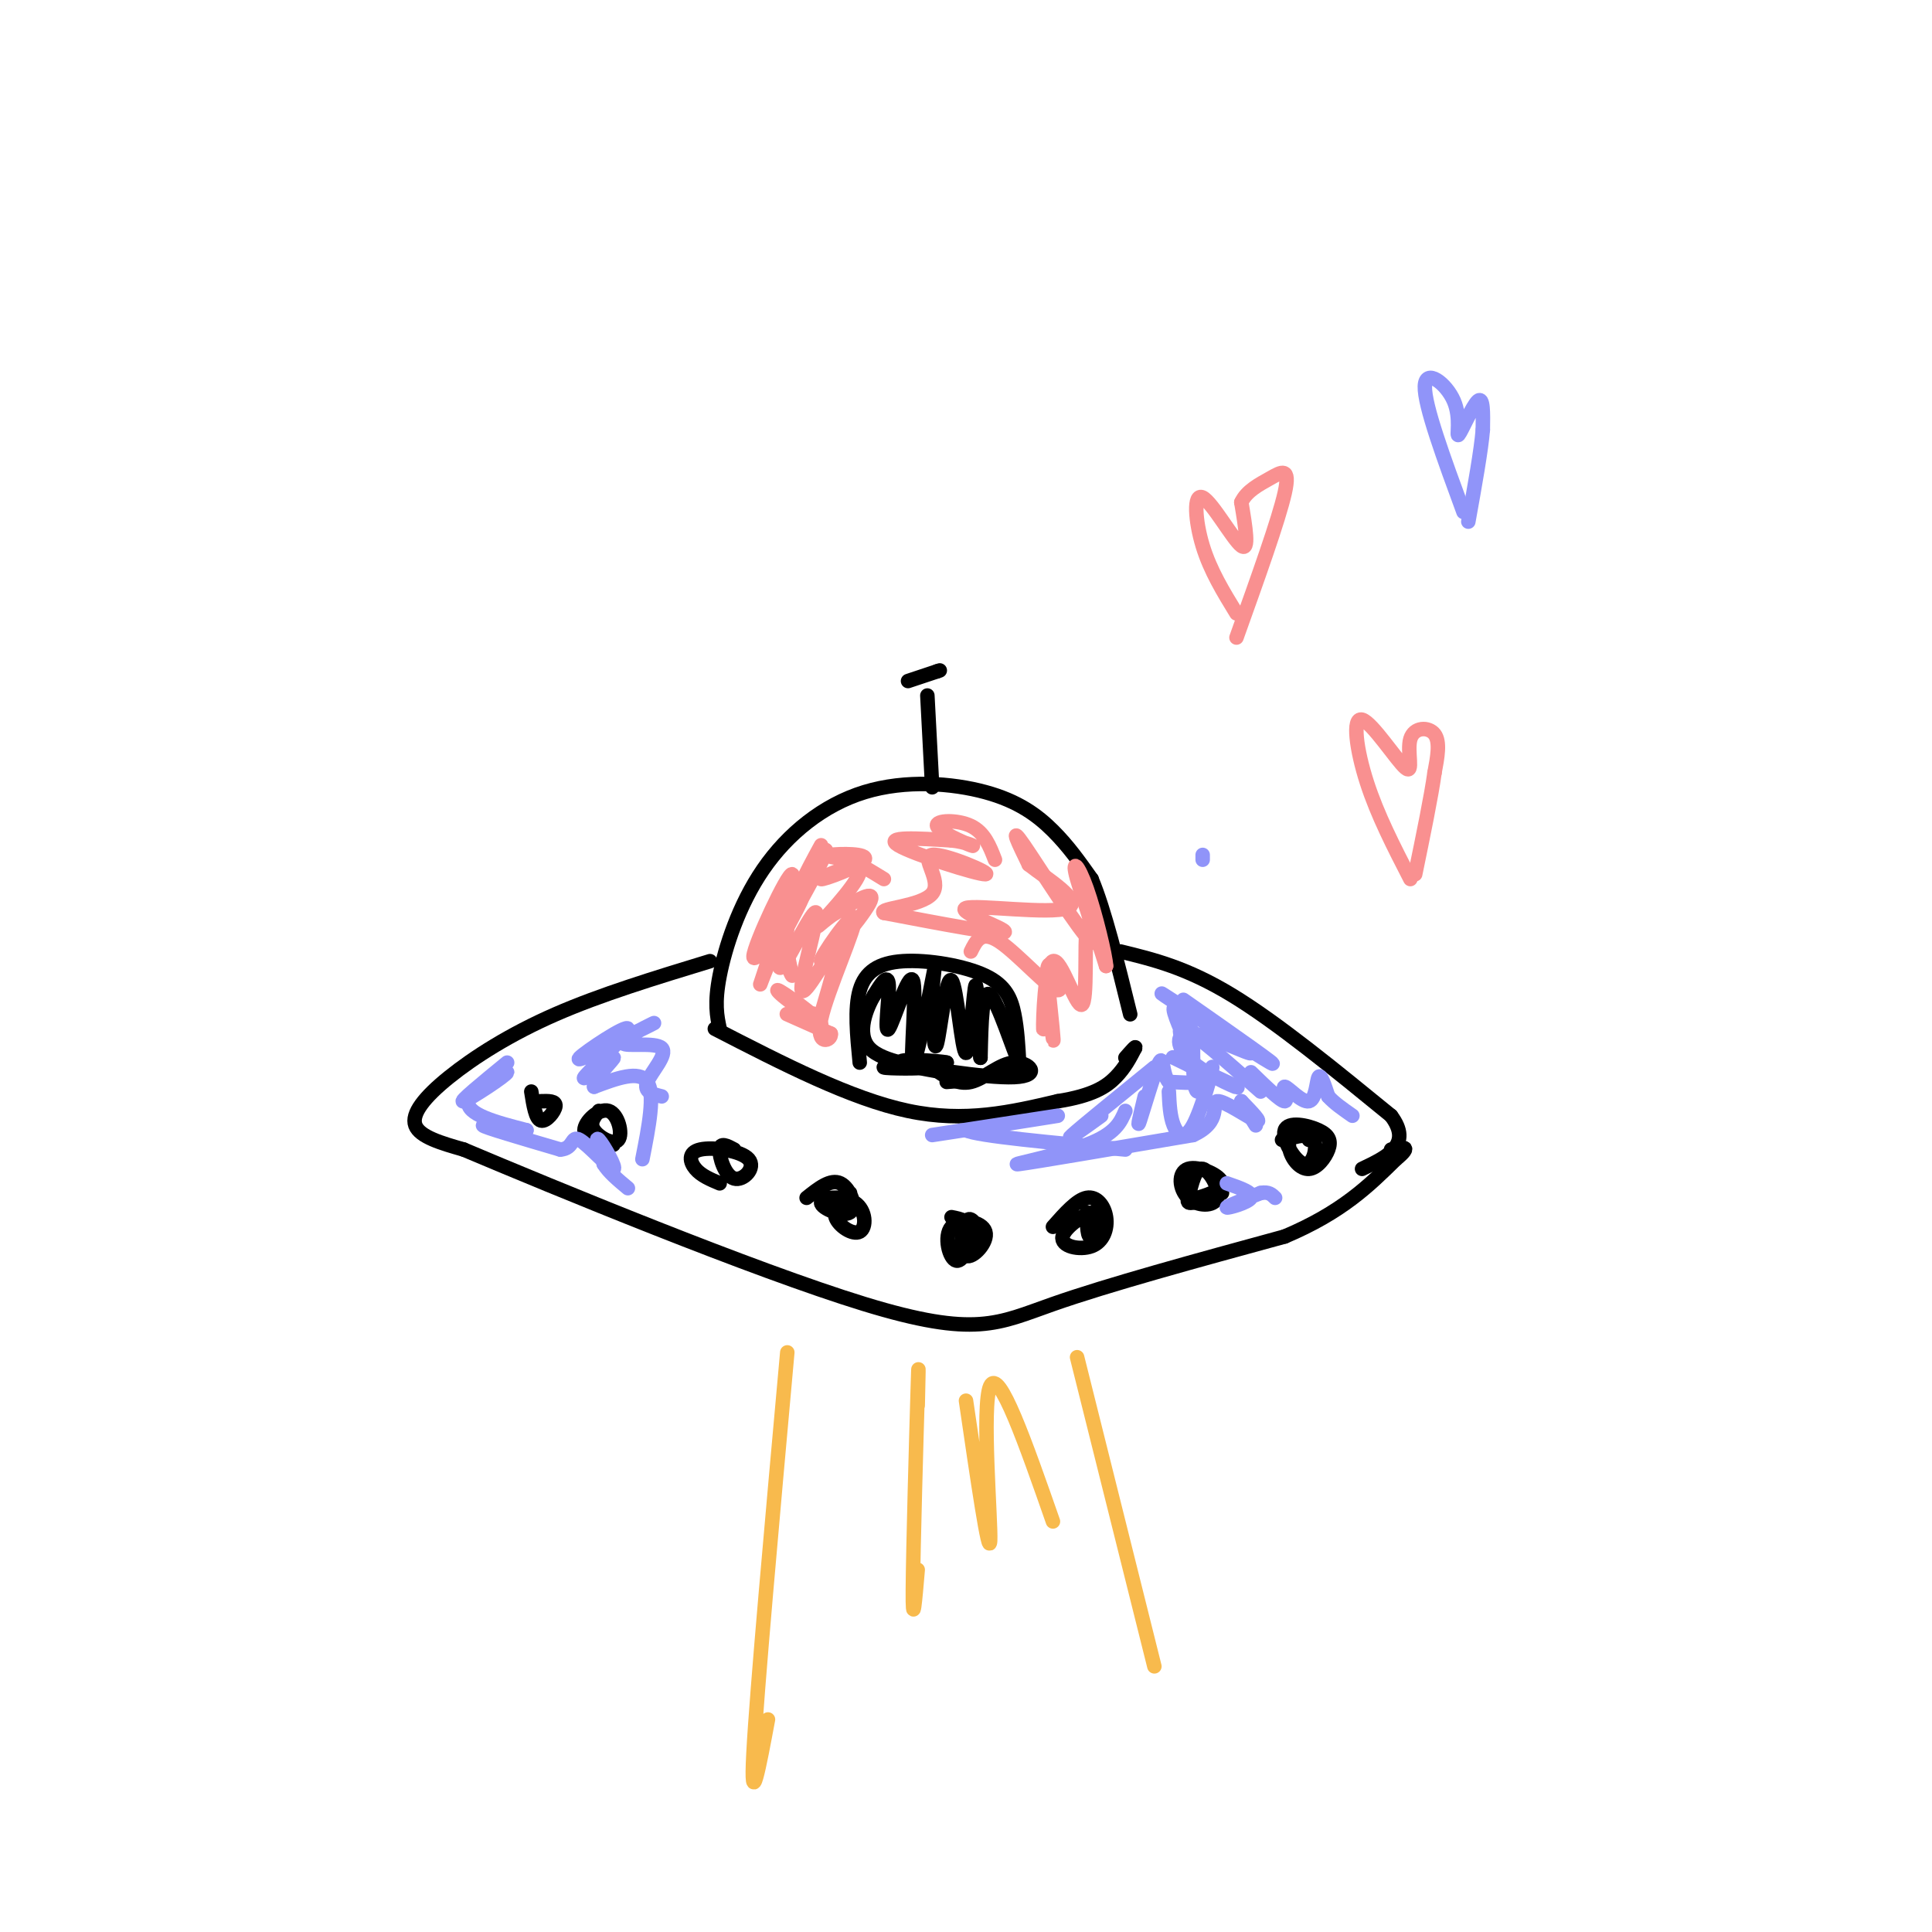 <svg viewBox='0 0 400 400' version='1.1' xmlns='http://www.w3.org/2000/svg' xmlns:xlink='http://www.w3.org/1999/xlink'><g fill='none' stroke='#000000' stroke-width='3' stroke-linecap='round' stroke-linejoin='round'><path d='M149,213c-0.559,-2.630 -1.117,-5.261 0,-11c1.117,-5.739 3.910,-14.588 9,-22c5.090,-7.412 12.478,-13.389 21,-16c8.522,-2.611 18.179,-1.857 25,0c6.821,1.857 10.806,4.816 14,8c3.194,3.184 5.597,6.592 8,10'/><path d='M226,182c2.667,6.333 5.333,17.167 8,28'/><path d='M148,213c14.083,7.250 28.167,14.500 40,17c11.833,2.500 21.417,0.250 31,-2'/><path d='M219,228c7.311,-1.156 10.089,-3.044 12,-5c1.911,-1.956 2.956,-3.978 4,-6'/><path d='M235,217c0.333,-0.667 -0.833,0.667 -2,2'/><path d='M147,199c-11.304,3.446 -22.607,6.893 -32,11c-9.393,4.107 -16.875,8.875 -22,13c-5.125,4.125 -7.893,7.607 -7,10c0.893,2.393 5.446,3.696 10,5'/><path d='M96,238c18.571,7.845 60.000,24.958 83,32c23.000,7.042 27.571,4.012 39,0c11.429,-4.012 29.714,-9.006 48,-14'/><path d='M266,256c11.833,-5.000 17.417,-10.500 23,-16'/><path d='M289,240c3.667,-3.000 1.333,-2.500 -1,-2'/><path d='M232,197c6.833,1.667 13.667,3.333 23,9c9.333,5.667 21.167,15.333 33,25'/><path d='M288,231c4.500,6.000 -0.750,8.500 -6,11'/><path d='M178,220c-0.550,-5.617 -1.100,-11.234 0,-15c1.100,-3.766 3.852,-5.679 9,-6c5.148,-0.321 12.694,0.952 17,3c4.306,2.048 5.373,4.871 6,8c0.627,3.129 0.813,6.565 1,10'/><path d='M211,220c-1.089,-2.133 -4.311,-12.467 -6,-14c-1.689,-1.533 -1.844,5.733 -2,13'/><path d='M203,219c-0.451,-2.544 -0.579,-15.403 -1,-15c-0.421,0.403 -1.133,14.067 -2,14c-0.867,-0.067 -1.887,-13.864 -3,-15c-1.113,-1.136 -2.318,10.390 -3,13c-0.682,2.610 -0.841,-3.695 -1,-10'/><path d='M193,206c0.111,-3.589 0.887,-7.561 0,-3c-0.887,4.561 -3.437,17.656 -4,17c-0.563,-0.656 0.859,-15.062 0,-17c-0.859,-1.938 -4.001,8.594 -5,10c-0.999,1.406 0.143,-6.312 0,-9c-0.143,-2.688 -1.572,-0.344 -3,2'/><path d='M181,206c-1.526,2.561 -3.842,7.965 -1,11c2.842,3.035 10.842,3.702 11,4c0.158,0.298 -7.526,0.228 -8,0c-0.474,-0.228 6.263,-0.614 13,-1'/><path d='M196,220c-1.391,-0.405 -11.370,-0.918 -9,0c2.370,0.918 17.089,3.267 23,3c5.911,-0.267 3.015,-3.149 0,-3c-3.015,0.149 -6.147,3.328 -9,4c-2.853,0.672 -5.426,-1.164 -8,-3'/><path d='M193,221c-2.560,-0.571 -4.958,-0.500 -3,0c1.958,0.500 8.274,1.429 10,2c1.726,0.571 -1.137,0.786 -4,1'/><path d='M271,236c-1.066,-1.688 -2.131,-3.375 -3,-3c-0.869,0.375 -1.541,2.814 -1,5c0.541,2.186 2.294,4.120 4,4c1.706,-0.120 3.365,-2.293 4,-4c0.635,-1.707 0.245,-2.949 -2,-4c-2.245,-1.051 -6.344,-1.911 -7,0c-0.656,1.911 2.131,6.591 4,7c1.869,0.409 2.820,-3.455 2,-5c-0.820,-1.545 -3.410,-0.773 -6,0'/><path d='M266,236c-1.000,0.000 -0.500,0.000 0,0'/><path d='M253,247c-2.877,0.627 -5.755,1.253 -5,1c0.755,-0.253 5.142,-1.387 5,-3c-0.142,-1.613 -4.814,-3.706 -7,-3c-2.186,0.706 -1.885,4.210 0,6c1.885,1.790 5.354,1.867 6,0c0.646,-1.867 -1.530,-5.676 -3,-6c-1.470,-0.324 -2.235,2.838 -3,6'/><path d='M246,248c-0.333,1.167 0.333,1.083 1,1'/><path d='M225,251c0.056,2.805 0.112,5.610 1,5c0.888,-0.610 2.606,-4.634 1,-5c-1.606,-0.366 -6.538,2.927 -7,5c-0.462,2.073 3.546,2.927 6,2c2.454,-0.927 3.353,-3.634 3,-6c-0.353,-2.366 -1.958,-4.390 -4,-4c-2.042,0.390 -4.521,3.195 -7,6'/><path d='M203,255c-1.090,-1.763 -2.179,-3.527 -3,-2c-0.821,1.527 -1.372,6.343 0,7c1.372,0.657 4.669,-2.846 4,-5c-0.669,-2.154 -5.303,-2.959 -7,-1c-1.697,1.959 -0.457,6.681 1,7c1.457,0.319 3.131,-3.766 3,-6c-0.131,-2.234 -2.065,-2.617 -4,-3'/><path d='M176,247c-1.794,1.600 -3.588,3.199 -3,5c0.588,1.801 3.560,3.803 5,3c1.440,-0.803 1.350,-4.411 -1,-6c-2.350,-1.589 -6.960,-1.158 -7,0c-0.040,1.158 4.489,3.042 6,2c1.511,-1.042 0.003,-5.012 -2,-6c-2.003,-0.988 -4.502,1.006 -7,3'/><path d='M152,238c-1.440,-0.777 -2.879,-1.555 -3,0c-0.121,1.555 1.078,5.441 3,6c1.922,0.559 4.567,-2.211 3,-4c-1.567,-1.789 -7.345,-2.597 -10,-2c-2.655,0.597 -2.187,2.599 -1,4c1.187,1.401 3.094,2.200 5,3'/><path d='M124,230c-1.000,1.255 -2.000,2.510 -1,4c1.000,1.490 4.000,3.214 5,2c1.000,-1.214 0.000,-5.365 -2,-6c-2.000,-0.635 -5.000,2.247 -5,4c-0.000,1.753 3.000,2.376 6,3'/><path d='M110,226c0.444,2.844 0.889,5.689 2,6c1.111,0.311 2.889,-1.911 3,-3c0.111,-1.089 -1.444,-1.044 -3,-1'/><path d='M193,163c0.000,0.000 -1.000,-19.000 -1,-19'/><path d='M188,141c0.000,0.000 6.000,-2.000 6,-2'/><path d='M194,139c1.000,-0.333 0.500,-0.167 0,0'/></g>
<g fill='none' stroke='#9094F9' stroke-width='3' stroke-linecap='round' stroke-linejoin='round'><path d='M245,207c10.444,7.311 20.889,14.622 18,13c-2.889,-1.622 -19.111,-12.178 -22,-14c-2.889,-1.822 7.556,5.089 18,12'/><path d='M259,218c0.279,0.698 -8.022,-3.557 -12,-4c-3.978,-0.443 -3.632,2.925 0,6c3.632,3.075 10.551,5.855 9,5c-1.551,-0.855 -11.571,-5.346 -13,-6c-1.429,-0.654 5.735,2.527 7,4c1.265,1.473 -3.367,1.236 -8,1'/><path d='M242,224c-1.440,-1.524 -1.042,-5.833 -2,-4c-0.958,1.833 -3.274,9.810 -4,12c-0.726,2.190 0.137,-1.405 1,-5'/><path d='M239,221c-7.583,6.167 -15.167,12.333 -17,14c-1.833,1.667 2.083,-1.167 6,-4'/><path d='M233,230c-1.022,2.378 -2.044,4.756 -8,7c-5.956,2.244 -16.844,4.356 -14,4c2.844,-0.356 19.422,-3.178 36,-6'/><path d='M247,235c6.190,-2.798 3.667,-6.792 5,-7c1.333,-0.208 6.524,3.369 8,4c1.476,0.631 -0.762,-1.685 -3,-4'/><path d='M257,228c0.000,0.167 1.500,2.583 3,5'/><path d='M254,245c2.822,0.978 5.644,1.956 5,3c-0.644,1.044 -4.756,2.156 -5,2c-0.244,-0.156 3.378,-1.578 7,-3'/><path d='M261,247c1.667,-0.333 2.333,0.333 3,1'/><path d='M105,220c-5.131,4.202 -10.262,8.405 -9,8c1.262,-0.405 8.917,-5.417 9,-6c0.083,-0.583 -7.405,3.262 -8,6c-0.595,2.738 5.702,4.369 12,6'/><path d='M109,234c-0.844,0.489 -8.956,-1.289 -9,-1c-0.044,0.289 7.978,2.644 16,5'/><path d='M116,238c2.906,-0.155 2.171,-3.041 4,-2c1.829,1.041 6.223,6.011 7,6c0.777,-0.011 -2.064,-5.003 -3,-6c-0.936,-0.997 0.032,2.002 1,5'/><path d='M125,241c1.000,1.667 3.000,3.333 5,5'/><path d='M133,240c1.333,-6.750 2.667,-13.500 1,-16c-1.667,-2.500 -6.333,-0.750 -11,1'/><path d='M123,225c-0.233,-1.639 4.683,-6.238 4,-6c-0.683,0.238 -6.967,5.311 -6,4c0.967,-1.311 9.183,-9.007 9,-10c-0.183,-0.993 -8.767,4.716 -10,6c-1.233,1.284 4.883,-1.858 11,-5'/><path d='M131,214c3.117,-1.480 5.410,-2.681 4,-2c-1.410,0.681 -6.522,3.244 -6,4c0.522,0.756 6.679,-0.297 8,1c1.321,1.297 -2.194,4.942 -3,7c-0.806,2.058 1.097,2.529 3,3'/><path d='M193,235c12.417,-1.917 24.833,-3.833 26,-4c1.167,-0.167 -8.917,1.417 -19,3'/><path d='M200,234c2.333,1.167 17.667,2.583 33,4'/><path d='M242,226c0.113,2.536 0.226,5.072 1,7c0.774,1.928 2.207,3.249 4,0c1.793,-3.249 3.944,-11.067 4,-12c0.056,-0.933 -1.984,5.019 -3,5c-1.016,-0.019 -1.008,-6.010 -1,-12'/><path d='M247,214c-1.309,-3.579 -4.083,-6.526 -4,-5c0.083,1.526 3.022,7.526 3,8c-0.022,0.474 -3.006,-4.579 -1,-4c2.006,0.579 9.003,6.789 16,13'/><path d='M259,222c3.097,3.013 6.195,6.026 7,6c0.805,-0.026 -0.681,-3.089 0,-3c0.681,0.089 3.530,3.332 5,3c1.470,-0.332 1.563,-4.238 2,-5c0.437,-0.762 1.219,1.619 2,4'/><path d='M275,227c1.167,1.333 3.083,2.667 5,4'/></g>
<g fill='none' stroke='#F99090' stroke-width='3' stroke-linecap='round' stroke-linejoin='round'><path d='M170,175c-3.182,5.831 -6.364,11.662 -7,17c-0.636,5.338 1.273,10.183 1,10c-0.273,-0.183 -2.727,-5.396 -1,-12c1.727,-6.604 7.636,-14.601 8,-14c0.364,0.601 -4.818,9.801 -10,19'/><path d='M161,195c-2.761,6.126 -4.662,11.943 -3,7c1.662,-4.943 6.889,-20.644 6,-21c-0.889,-0.356 -7.893,14.635 -8,17c-0.107,2.365 6.684,-7.896 9,-11c2.316,-3.104 0.158,0.948 -2,5'/><path d='M163,192c-1.042,3.563 -2.647,9.971 -1,8c1.647,-1.971 6.544,-12.322 7,-11c0.456,1.322 -3.531,14.318 -3,16c0.531,1.682 5.580,-7.948 7,-9c1.420,-1.052 -0.790,6.474 -3,14'/><path d='M170,210c-3.188,0.565 -9.659,-5.024 -9,-5c0.659,0.024 8.447,5.660 9,7c0.553,1.340 -6.128,-1.617 -7,-2c-0.872,-0.383 4.064,1.809 9,4'/><path d='M172,214c0.352,1.413 -3.268,2.945 -2,-3c1.268,-5.945 7.422,-19.367 7,-21c-0.422,-1.633 -7.421,8.522 -7,9c0.421,0.478 8.263,-8.721 10,-12c1.737,-3.279 -2.632,-0.640 -7,2'/><path d='M173,189c-2.426,1.479 -4.991,4.175 -3,2c1.991,-2.175 8.539,-9.221 8,-11c-0.539,-1.779 -8.165,1.709 -8,2c0.165,0.291 8.121,-2.614 9,-4c0.879,-1.386 -5.320,-1.253 -7,-1c-1.680,0.253 1.160,0.627 4,1'/><path d='M176,178c1.833,0.833 4.417,2.417 7,4'/><path d='M201,197c1.107,-2.266 2.214,-4.533 6,-2c3.786,2.533 10.252,9.864 12,10c1.748,0.136 -1.222,-6.925 -2,-5c-0.778,1.925 0.635,12.836 1,15c0.365,2.164 -0.317,-4.418 -1,-11'/><path d='M217,204c-0.406,1.408 -0.921,10.427 -1,9c-0.079,-1.427 0.278,-13.300 2,-14c1.722,-0.700 4.810,9.773 6,9c1.190,-0.773 0.483,-12.792 1,-16c0.517,-3.208 2.259,2.396 4,8'/><path d='M229,200c-0.056,-1.965 -2.197,-10.877 -4,-16c-1.803,-5.123 -3.267,-6.456 -2,-2c1.267,4.456 5.264,14.700 3,13c-2.264,-1.700 -10.790,-15.343 -14,-20c-3.210,-4.657 -1.105,-0.329 1,4'/><path d='M213,179c3.447,2.750 11.563,7.624 8,9c-3.563,1.376 -18.805,-0.745 -21,0c-2.195,0.745 8.659,4.356 8,5c-0.659,0.644 -12.829,-1.678 -25,-4'/><path d='M183,189c-1.338,-0.950 7.818,-1.324 10,-4c2.182,-2.676 -2.611,-7.656 0,-8c2.611,-0.344 12.626,3.946 11,4c-1.626,0.054 -14.893,-4.127 -18,-6c-3.107,-1.873 3.947,-1.436 11,-1'/><path d='M197,174c3.128,0.292 5.447,1.522 4,1c-1.447,-0.522 -6.659,-2.794 -7,-4c-0.341,-1.206 4.188,-1.344 7,0c2.812,1.344 3.906,4.172 5,7'/><path d='M256,127c-2.720,-4.435 -5.440,-8.869 -7,-14c-1.560,-5.131 -1.958,-10.958 0,-10c1.958,0.958 6.274,8.702 8,10c1.726,1.298 0.863,-3.851 0,-9'/><path d='M257,104c1.060,-2.345 3.708,-3.708 6,-5c2.292,-1.292 4.226,-2.512 3,3c-1.226,5.512 -5.613,17.756 -10,30'/><path d='M292,182c-3.415,-6.634 -6.830,-13.268 -9,-20c-2.170,-6.732 -3.095,-13.561 -1,-13c2.095,0.561 7.211,8.511 9,10c1.789,1.489 0.251,-3.484 1,-6c0.749,-2.516 3.785,-2.576 5,-1c1.215,1.576 0.607,4.788 0,8'/><path d='M297,160c-0.667,4.833 -2.333,12.917 -4,21'/></g>
<g fill='none' stroke='#9094F9' stroke-width='3' stroke-linecap='round' stroke-linejoin='round'><path d='M249,178c0.000,0.000 0.000,-1.000 0,-1'/><path d='M303,106c-4.061,-11.051 -8.121,-22.102 -8,-26c0.121,-3.898 4.424,-0.643 6,3c1.576,3.643 0.424,7.673 1,7c0.576,-0.673 2.879,-6.049 4,-7c1.121,-0.951 1.061,2.525 1,6'/><path d='M307,89c-0.333,4.167 -1.667,11.583 -3,19'/></g>
<g fill='none' stroke='#F8BA4D' stroke-width='3' stroke-linecap='round' stroke-linejoin='round'><path d='M163,280c-3.167,35.167 -6.333,70.333 -7,83c-0.667,12.667 1.167,2.833 3,-7'/><path d='M190,291c0.133,-5.911 0.267,-11.822 0,-3c-0.267,8.822 -0.933,32.378 -1,41c-0.067,8.622 0.467,2.311 1,-4'/><path d='M223,281c0.000,0.000 16.000,64.000 16,64'/><path d='M200,290c2.400,16.422 4.800,32.844 5,29c0.200,-3.844 -1.800,-27.956 0,-32c1.800,-4.044 7.400,11.978 13,28'/></g>
</svg>